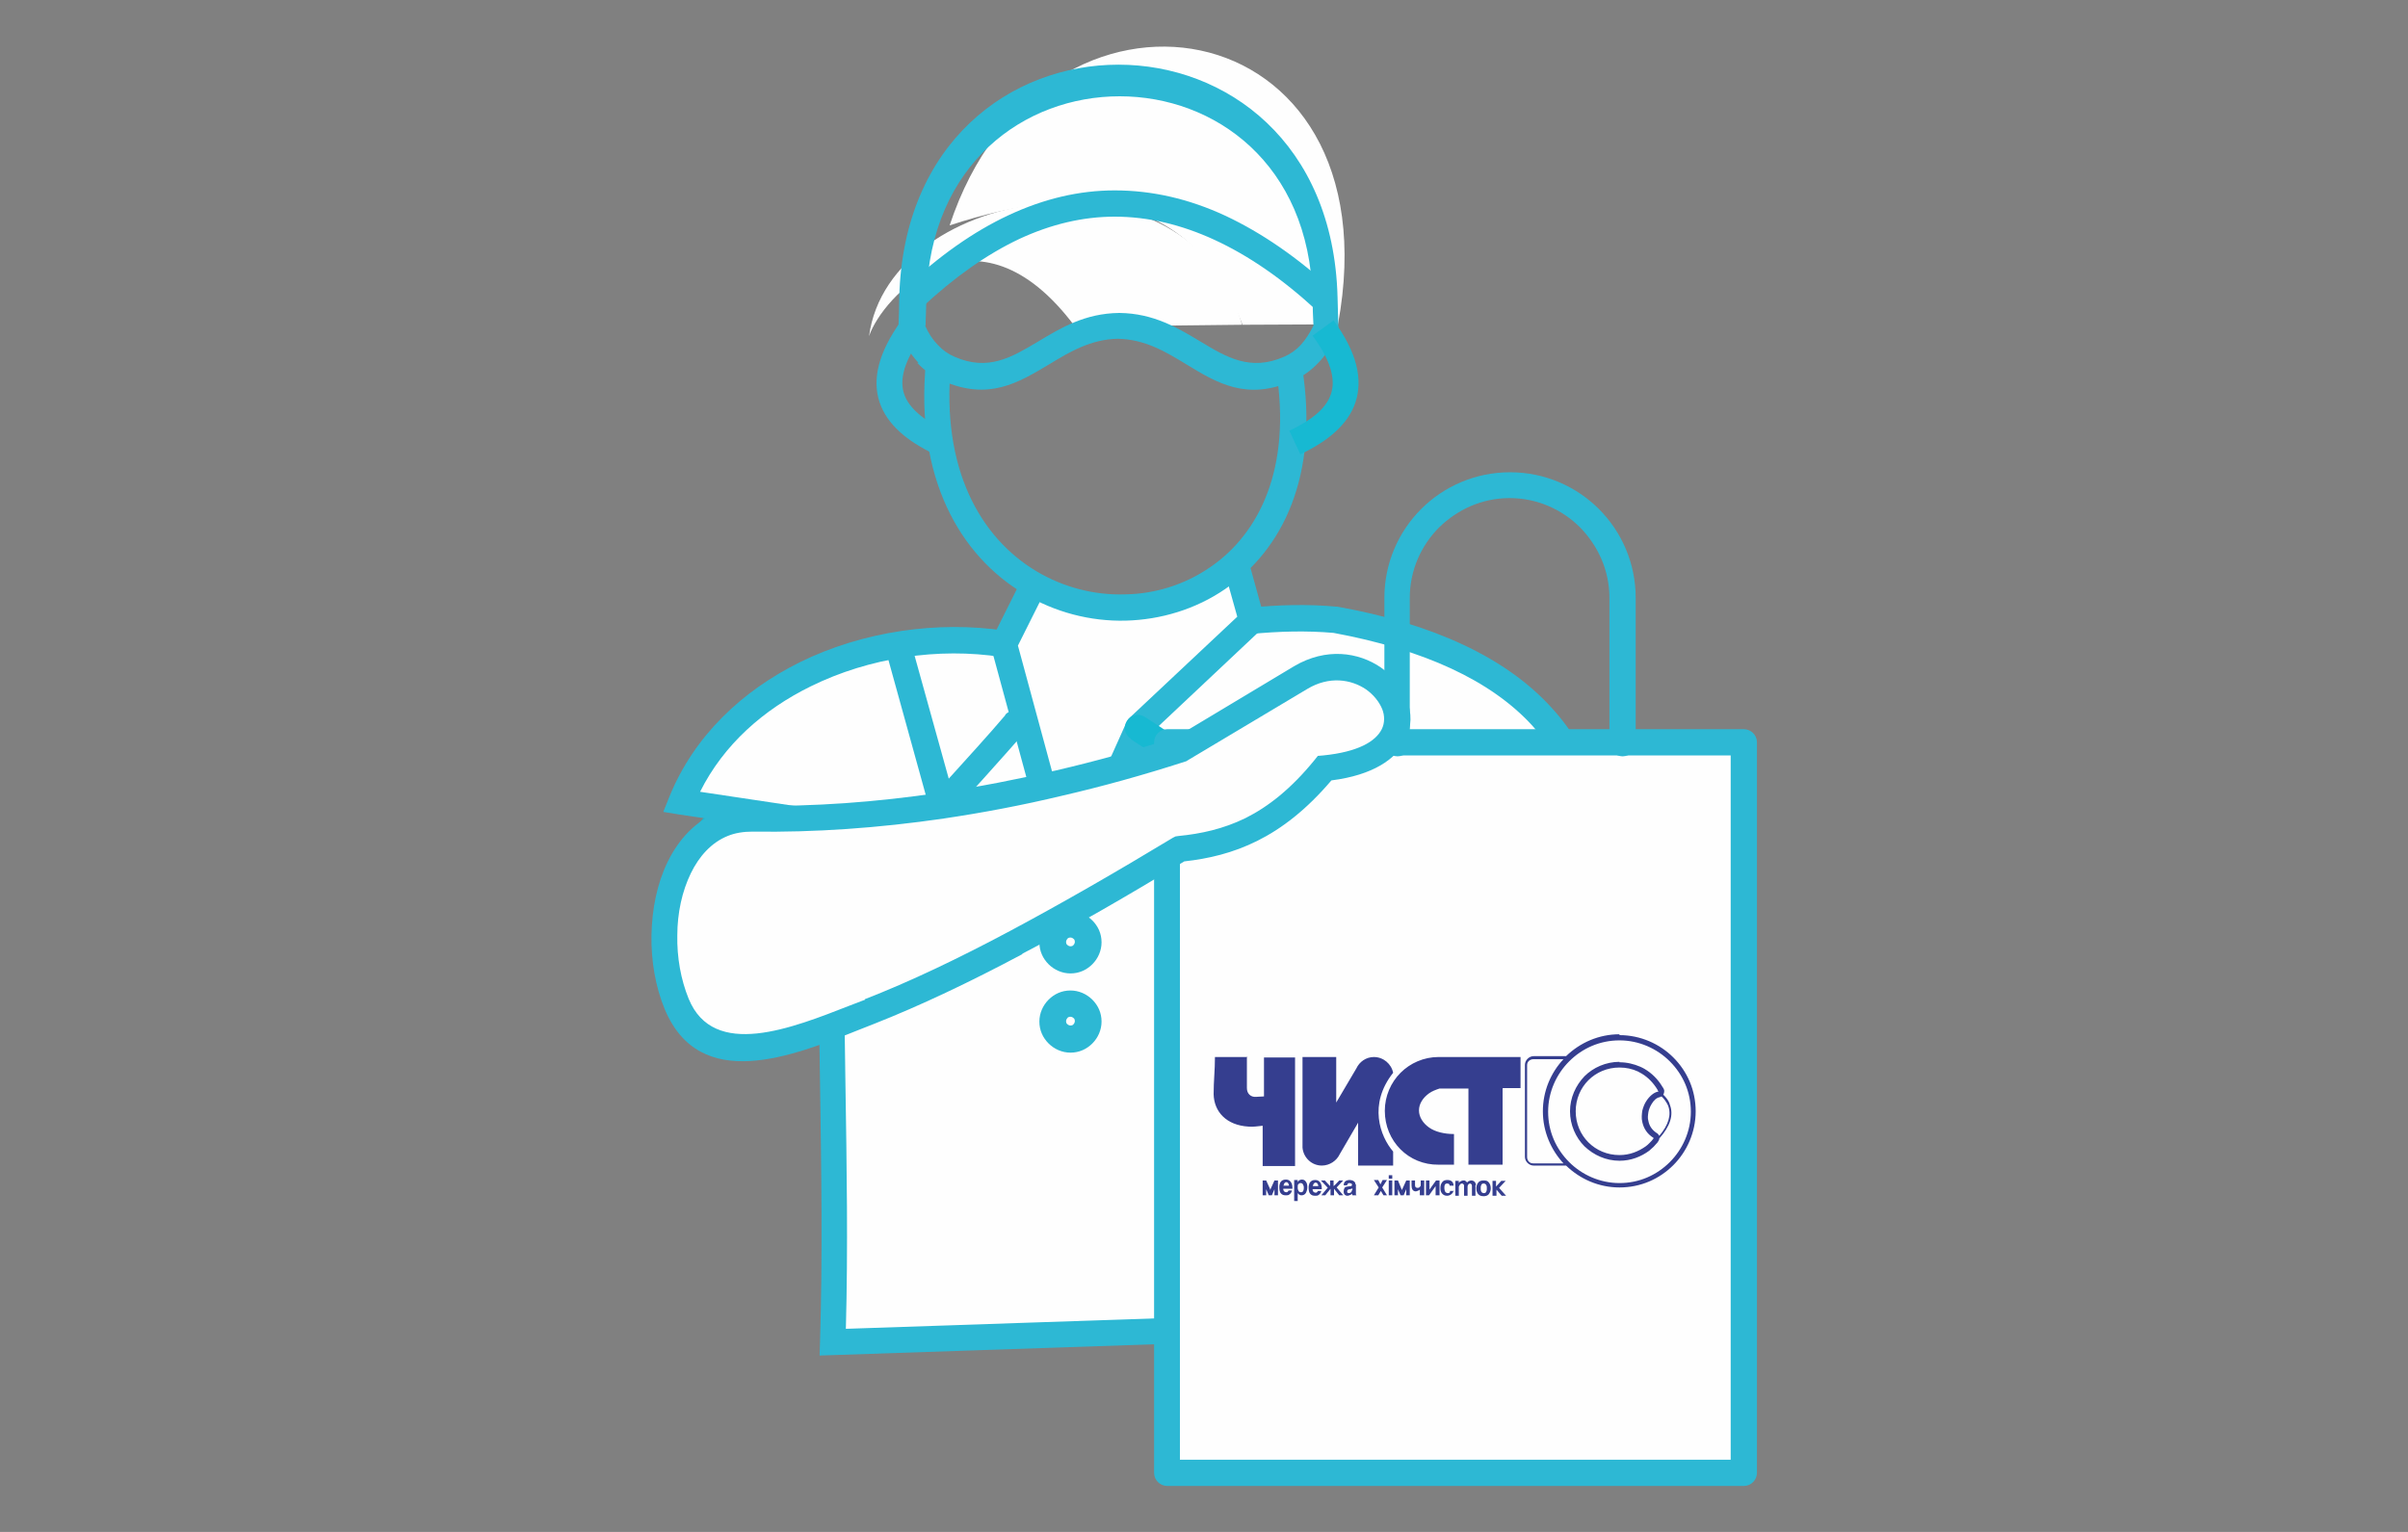 <?xml version="1.0" encoding="UTF-8"?>
<!DOCTYPE svg PUBLIC "-//W3C//DTD SVG 1.1//EN" "http://www.w3.org/Graphics/SVG/1.1/DTD/svg11.dtd">
<!-- Creator: CorelDRAW X6 -->
<svg xmlns="http://www.w3.org/2000/svg" xml:space="preserve" width="55mm" height="35mm" version="1.1" style="shape-rendering:geometricPrecision; text-rendering:geometricPrecision; image-rendering:optimizeQuality; fill-rule:evenodd; clip-rule:evenodd"
viewBox="0 0 5500 3500"
 xmlns:xlink="http://www.w3.org/1999/xlink">
 <rect x="0" y="0" width="5500" height="3500" fill="#808080" stroke="none"/>
 <defs>
  <style type="text/css">
   <![CDATA[
    .str0 {stroke:#17B9D2;stroke-width:30}
    .fil2 {fill:none}
    .fil4 {fill:#353E8F}
    .fil0 {fill:#FEFEFE}
    .fil3 {fill:#17B9D2;fill-rule:nonzero}
    .fil1 {fill:#2DB8D4;fill-rule:nonzero}
   ]]>
  </style>
 </defs>
 <g id="Слой_x0020_1">
  <g id="_1816938048">
   <g>
    <path class="fil0 str0" d="M1541 2014c31,-122 165,-228 221,-226 117,-37 149,-12 208,38 -131,48 -298,140 -429,188z"/>
    <g>
     <path class="fil0" d="M3134 2058c171,-3 334,6 505,3 44,-357 -171,-569 -590,-644 -259,-23 -498,78 -757,55 -281,-43 -622,80 -736,360l346 52c-13,388 12,795 0,1183 465,-16 810,-28 1275,-43 -18,-322 -26,-644 -43,-966z"/>
     <path class="fil1" d="M3134 2028c86,-1 170,0 253,2 75,1 149,3 225,2 14,-155 -26,-279 -112,-374 -95,-104 -249,-174 -454,-212 -126,-11 -249,8 -371,27 -126,20 -253,40 -386,28l-2 0c-143,-22 -301,1 -435,67 -108,53 -199,133 -253,241l307 46 26 4 -1 26c-6,194 -3,392 0,590 3,188 6,377 1,561l1214 -41c-8,-150 -14,-301 -20,-452 -6,-161 -13,-321 -22,-484l-2 -31 31 0zm252 61c-73,-1 -146,-3 -221,-2 8,150 14,302 20,454 6,160 13,320 22,481l2 30 -30 1 -1275 43 -32 1 1 -32c6,-194 3,-392 0,-590 -3,-190 -6,-380 -1,-566l-320 -48 -37 -6 14 -35c57,-140 167,-242 298,-307 144,-71 315,-95 469,-72 126,11 249,-8 371,-27 126,-20 253,-40 385,-28l0 0 2 0c219,39 385,116 489,230 104,113 147,262 125,447l-3 26 -26 0c-86,1 -170,0 -253,-2z"/>
     <line class="fil2 str0" x1="3147" y1="1719" x2="3125" y2= "2058" />
    </g>
    <path class="fil0" d="M1985 768c29,-88 244,-326 471,-21 127,-2 254,-4 381,-5 -116,-428 -806,-320 -852,26z"/>
    <path class="fil0" d="M2169 515c211,-638 1022,-503 887,226 -73,0 -145,1 -218,1 -112,-292 -354,-331 -669,-227z"/>
    <path class="fil0" d="M2357 1343l-65 129c49,182 99,364 148,545 53,-118 106,-237 159,-355 86,-81 173,-162 259,-244l-42 -151c-50,59 -183,120 -322,110 -51,-4 -99,-16 -138,-35z"/>
    <path class="fil1" d="M2385 1355l-60 120 123 454 125 -279c2,-4 4,-7 7,-10l0 0 246 -231 -33 -118c26,-21 42,-43 44,-63l0 0 50 181c3,11 1,23 -8,31l-255 240 -155 347c-3,9 -10,16 -20,19 -16,4 -32,-5 -37,-21l-148 -545 0 0c-2,-7 -1,-14 2,-21l65 -130c16,10 34,19 53,26z"/>
    <path class="fil2" d="M2599 1663l278 182c0,0 195,-297 198,-304"/>
    <path class="fil3" d="M2583 1688c-14,-9 -18,-27 -9,-41 9,-14 27,-18 41,-9l254 166c46,-71 176,-269 181,-277 8,-14 26,-20 40,-12 14,8 20,26 12,40 -2,4 -184,283 -199,305l-1 2c-9,14 -27,18 -41,9l-278 -182z"/>
    <path class="fil0" d="M2445 2111c22,0 40,18 40,40 0,22 -18,40 -40,40 -22,0 -40,-18 -40,-40 0,-22 18,-40 40,-40z"/>
    <path class="fil1" d="M2445 2082c19,0 37,8 50,21 13,13 21,30 21,50 0,19 -8,37 -21,50 -13,13 -30,21 -50,21 -19,0 -37,-8 -50,-21 -13,-13 -21,-30 -21,-50 0,-19 8,-37 21,-50 13,-13 30,-21 50,-21zm7 63c-2,-2 -5,-3 -7,-3 -3,0 -6,1 -7,3 -2,2 -3,5 -3,7 0,3 1,6 3,7 2,2 5,3 7,3 3,0 6,-1 7,-3 2,-2 3,-5 3,-7 0,-3 -1,-6 -3,-7z"/>
    <path class="fil0" d="M2445 2293c22,0 40,18 40,40 0,22 -18,40 -40,40 -22,0 -40,-18 -40,-40 0,-22 18,-40 40,-40z"/>
    <path class="fil1" d="M2445 2263c19,0 37,8 50,21 13,13 21,30 21,50 0,19 -8,37 -21,50 -13,13 -30,21 -50,21 -19,0 -37,-8 -50,-21 -13,-13 -21,-30 -21,-50 0,-19 8,-37 21,-50 13,-13 30,-21 50,-21zm7 63c-2,-2 -5,-3 -7,-3 -3,0 -6,1 -7,3 -2,2 -3,5 -3,7 0,3 1,6 3,7 2,2 5,3 7,3 3,0 6,-1 7,-3 2,-2 3,-5 3,-7 0,-3 -1,-6 -3,-7z"/>
    <g>
     <polygon class="fil0" points="2666,1695 3983,1695 3983,3364 2666,3364 "/>
     <path class="fil1" d="M2666 1666l1 0 1316 0c16,0 30,13 30,30l0 1 0 1668c0,16 -13,30 -30,30l-1 0 -1316 0c-16,0 -30,-13 -30,-30l0 -1 0 -1668c0,-16 13,-30 30,-30zm1287 60l-1258 0 0 1609 1258 0 0 -1609z"/>
     <path class="fil4" d="M3286 2678l0 0m-436 -263l-75 0c0,31 -3,54 -3,85 1,40 29,71 80,74 11,1 21,-1 32,-2l0 92 74 0 0 -248 -71 0 0 89 -18 1c-12,1 -21,-7 -21,-20l0 -70zm332 217l0 31 -80 0 0 -98 -42 72c-7,15 -23,26 -41,26 -23,0 -42,-18 -44,-41l0 0 0 -207 77 0 0 104 46 -78c7,-15 22,-26 40,-26 22,0 40,16 44,36 -57,72 -30,145 0,180 0,0 0,0 0,0l0 0c0,0 0,0 0,0zm517 -205l0 0c17,0 33,4 47,10 4,2 7,3 10,5 17,10 31,24 41,41 3,4 5,8 4,12 0,2 -1,4 -2,6 3,3 6,6 8,9 3,4 6,9 7,14 9,23 1,49 -24,77 0,3 -2,6 -4,9l0 0 0 0c-3,3 -6,7 -9,10 -3,3 -7,6 -10,9 -19,14 -42,23 -68,23l0 0c-31,0 -59,-13 -80,-33 -20,-20 -33,-49 -33,-80l0 0 0 0c0,-31 13,-59 33,-80 20,-20 49,-33 80,-33l0 0zm96 78c-1,1 -3,1 -5,2 -6,1 -13,7 -18,16 -3,5 -6,12 -7,18 -1,7 -2,14 0,20 2,11 8,21 21,29 0,0 1,1 1,1 1,1 2,3 3,4 21,-25 28,-48 20,-69 -2,-4 -4,-8 -7,-12 -2,-3 -5,-6 -8,-9zm-7 -11c0,-1 -1,-2 -2,-3l0 -1c-9,-15 -21,-28 -36,-37 -3,-2 -6,-3 -9,-5 -13,-6 -27,-9 -42,-9l0 0 0 0c-28,0 -53,11 -71,29 -18,18 -29,43 -29,71l0 0 0 0c0,28 11,53 29,71 18,18 43,29 71,29l0 0c23,0 43,-8 60,-20 3,-2 6,-5 9,-8 3,-3 6,-6 8,-9l0 0 0 0 0 0c1,-1 1,-2 1,-2 0,0 0,0 0,0 -16,-10 -23,-23 -26,-37 -2,-8 -1,-17 0,-25 2,-8 5,-16 9,-22 7,-11 17,-20 27,-22l0 0zm-89 -129l0 0c48,0 92,20 123,51 32,32 51,75 51,123l0 0 0 0c0,48 -20,92 -51,123 -32,32 -75,51 -123,51l0 0 0 0c-47,0 -90,-19 -122,-50l-74 0 0 0c-5,0 -10,-2 -14,-6 -4,-4 -6,-9 -6,-14l0 0 0 -210c0,-5 2,-10 6,-14l0 0c4,-4 9,-6 14,-6l0 0 74 0c32,-31 75,-50 122,-50l0 0zm-127 294c-29,-31 -48,-73 -48,-120l0 0 0 0c0,-46 18,-88 47,-119l-69 0 0 0c-4,0 -8,2 -10,4 -3,3 -4,6 -4,10l0 210 0 0c0,4 2,8 4,10 3,3 6,4 10,4l0 0 69 0zm127 -282l0 0 0 0c-45,0 -85,18 -115,48 -29,29 -48,70 -48,115l0 0 0 0c0,45 18,85 48,115 29,29 70,48 115,48l0 0 0 0c45,0 85,-18 115,-48 29,-29 48,-70 48,-115l0 0 0 0c0,-45 -18,-85 -48,-115 -29,-29 -70,-48 -115,-48zm-329 331l0 24 -8 0 0 -21c0,-2 0,-4 -1,-5 -1,-1 -2,-2 -3,-2 -3,0 -6,3 -6,7l0 21 -8 0 0 -21c0,-2 0,-4 -1,-5 -1,-1 -2,-2 -4,-2 -3,0 -5,3 -7,7l0 21 -8 0 0 -34 8 0 0 5c1,-2 2,-3 4,-4 2,-1 4,-2 6,-2 2,0 4,0 5,1 1,1 3,2 4,4 1,-2 2,-3 3,-3 2,-1 4,-2 6,-2 3,0 6,1 8,3 2,2 3,5 3,8zm47 24l-8 0 0 -34 8 0 0 13 12 -13 10 0 -15 16 16 18 -10 0 -12 -14 0 14zm-28 1c-5,0 -9,-1 -12,-4 -3,-3 -5,-8 -5,-14 0,-6 2,-10 5,-14 3,-3 7,-4 12,-4 5,0 9,1 11,4 3,3 5,8 5,14 0,6 -2,10 -5,14 -3,3 -7,4 -11,4zm0 -29c-3,0 -5,1 -6,4 -1,2 -1,4 -1,7 0,3 0,5 1,7 1,2 3,4 6,4 3,0 5,-1 6,-4 1,-2 1,-4 1,-7 0,-3 0,-5 -1,-7 -1,-2 -3,-4 -6,-4zm-69 16c-1,7 -8,12 -15,12 -5,0 -9,-2 -12,-6 -2,-3 -3,-7 -3,-11 0,-6 1,-10 4,-14 3,-4 7,-5 12,-5 8,0 14,4 14,13l-9 0c0,-3 -1,-5 -6,-5 -2,0 -4,1 -5,3 -1,2 -1,4 -1,7 0,4 1,7 2,9 1,2 3,2 5,3 3,0 6,0 6,-5l9 0zm-33 11l-8 0 0 -21 -15 21 -7 0 0 -34 8 0 0 21 15 -21 8 0 0 34zm-36 0l-8 0 0 -13c-1,1 -3,2 -3,2 -3,1 -5,2 -6,2 -8,0 -10,-7 -10,-14l0 -11 8 0 0 11c0,4 2,6 6,6 4,0 5,-2 7,-5l0 -12 8 0 0 34zm-49 -12l0 0 0 0 -9 -22 -8 0 0 34 8 0 0 -14 0 0 6 14 4 0 3 0 6 -14 0 0 0 14 8 0 0 -34 -8 0 -10 22zm-30 -22l8 0 0 34 -8 0 0 -34zm8 -4l-8 0 0 -8 8 0 0 8zm-10 38l-10 0 -6 -10 -6 10 -10 0 11 -18 -11 -17 10 0 5 10 5 -10 10 0 -11 17 11 18zm-137 -18l-15 18 9 0c4,-5 8,-10 12,-15l0 15 8 0 0 -15c4,5 8,10 12,15l9 0 -15 -18 15 -16 -9 0c-4,4 -8,9 -13,13l0 -13 -8 0 0 13c-4,-4 -8,-9 -12,-13l-9 0 15 16zm-131 6l0 0 0 0 -10 -22 -8 0 0 34 8 0 0 -14 0 0 6 14 4 0 3 0 6 -14 0 0 0 14 8 0 0 -34 -8 0 -10 22zm195 -13l0 19c0,2 0,3 0,4 0,1 1,1 1,1l0 1 -9 0c0,-1 -1,-3 -1,-4 -1,2 -3,3 -4,3 -2,1 -4,2 -6,2 -3,0 -5,-1 -6,-2 -2,-2 -3,-4 -3,-8 0,-3 1,-6 2,-8 2,-2 4,-3 7,-3l7 -1c1,0 2,0 2,-1 1,0 1,-1 1,-2 0,-2 -1,-3 -2,-3 -1,0 -2,-1 -4,-1 -2,0 -3,1 -4,2 -1,1 -1,2 -1,3l-8 0c0,-5 2,-8 5,-10 2,-1 5,-2 9,-2 3,0 6,1 8,2 3,2 5,4 5,8zm-8 13l0 -4c0,0 -1,1 -2,1 -1,0 -2,1 -4,1 -2,0 -3,1 -4,1 -1,1 -2,2 -2,4 0,1 0,3 1,3 1,1 2,1 3,1 2,0 4,-1 5,-2 1,-1 2,-3 2,-5zm-79 2l8 0c-1,4 -3,7 -6,9 -2,2 -5,2 -8,2 -5,0 -8,-1 -11,-4 -3,-3 -4,-8 -4,-15 0,-4 1,-7 2,-10 3,-5 7,-7 13,-7 4,0 7,1 10,4 3,3 5,8 5,15l0 2 -21 0c0,3 1,5 2,6 1,1 3,2 5,2 1,0 2,0 3,-1 1,-1 2,-2 2,-3zm-12 -11l13 0c0,-3 -1,-4 -2,-6 -1,-1 -2,-2 -4,-2 -2,0 -3,1 -4,2 -1,1 -2,3 -2,5zm-34 4c0,3 1,5 2,7 1,2 3,3 6,3 2,0 4,-1 5,-4 1,-2 1,-4 1,-7 0,-3 -1,-5 -2,-7 -1,-2 -3,-3 -5,-3 -3,0 -4,1 -6,3 -1,2 -1,4 -1,8zm0 -18l0 5c1,-2 2,-3 3,-4 2,-1 4,-2 6,-2 4,0 7,1 9,4 3,3 4,8 4,13 0,5 -1,9 -3,13 -2,4 -6,6 -10,6 -3,0 -5,-1 -6,-2 -1,-1 -2,-2 -3,-3l0 18 -8 0 0 -48 8 0zm-21 24l8 0c-1,4 -3,7 -6,9 -2,2 -5,2 -8,2 -5,0 -8,-1 -11,-4 -3,-3 -4,-8 -4,-15 0,-4 1,-7 2,-10 3,-5 7,-7 13,-7 4,0 7,1 10,4 3,3 5,8 5,15l0 2 -21 0c0,3 1,5 2,6 1,1 3,2 5,2 1,0 2,0 3,-1 1,-1 2,-2 2,-3zm-12 -11l13 0c0,-3 -1,-4 -2,-6 -1,-1 -2,-2 -4,-2 -2,0 -3,1 -4,2 -1,1 -2,3 -2,5zm501 -222l0 174 -78 0 0 -174 -66 0c-9,3 -17,6 -24,11 -14,10 -23,24 -23,39l0 0c0,15 9,29 23,39 14,10 35,15 57,15l0 70 -35 0c-69,1 -123,-54 -123,-123l0 0 0 0c0,-34 14,-65 36,-87 22,-22 53,-36 87,-36l0 0 187 0 0 71 -40 0z"/>
    </g>
    <path class="fil0" d="M1986 2311c207,-81 451,-215 709,-371 108,-10 218,-47 330,-184 310,-31 124,-314 -55,-207 -91,54 -182,109 -273,163 -189,61 -371,103 -547,129 -149,22 -293,32 -432,30 -187,-2 -243,255 -174,423 74,180 295,74 441,18z"/>
    <path class="fil1" d="M1975 2283c103,-40 214,-93 332,-156 118,-63 243,-135 372,-213l6 -3 7 -1c51,-5 102,-16 153,-41 52,-26 104,-67 157,-132l8 -10 12 -1c80,-8 120,-32 134,-60l0 0c7,-14 7,-31 1,-46 -7,-17 -20,-33 -37,-45l0 0c-34,-23 -84,-31 -134,-1l-273 163 -3 2 -3 1c-96,31 -190,57 -281,78 -92,22 -182,39 -270,52 -75,11 -149,19 -222,24 -72,5 -144,7 -215,6 -21,0 -40,3 -57,10l0 0c-37,15 -65,46 -84,85 -20,41 -31,91 -31,142 -1,50 8,101 26,145 57,139 236,67 369,15l0 0 34 -13zm360 -103c-120,64 -234,118 -338,159 -13,5 -23,9 -33,13l0 0c-155,62 -366,146 -446,-47 -21,-51 -31,-110 -30,-168 1,-60 13,-119 37,-168 25,-51 63,-93 114,-113l0 0c24,-10 51,-15 81,-15 68,1 138,-1 210,-6 71,-5 144,-13 217,-24 87,-13 175,-30 266,-51 90,-21 181,-46 273,-76l270 -162c73,-43 147,-32 198,3l0 0c27,19 48,45 59,73 12,30 12,63 -3,93l0 0c-21,43 -74,80 -169,92 -57,67 -113,110 -169,138 -56,28 -112,41 -167,47 -127,77 -251,149 -370,211z"/>
    <path class="fil1" d="M3222 1698c0,16 -13,30 -30,30 -16,0 -30,-13 -30,-30l0 -332c0,-79 32,-151 84,-203 52,-52 124,-84 203,-84 79,0 151,32 203,84 52,52 84,124 84,203l0 332c0,16 -13,30 -30,30 -16,0 -30,-13 -30,-30l0 -332c0,-63 -26,-119 -67,-161 -41,-41 -98,-67 -161,-67 -63,0 -119,26 -161,67 -41,41 -67,98 -67,161l0 332z"/>
    <path class="fil2" d="M2318 1654c-46,55 -167,187 -167,187l-99 -358"/>
    <path class="fil1" d="M2295 1634c11,-13 29,-14 42,-4 13,11 14,29 4,42 -32,38 -167,187 -167,187 -11,12 -30,13 -42,2 -4,-4 -7,-9 -9,-14l0 0 -99 -358c-4,-16 5,-32 21,-37 16,-4 32,5 37,21l85 306c36,-40 92,-101 130,-146z"/>
   </g>
   <path class="fil1" d="M2113 744c8,18 18,33 29,44 11,12 24,21 38,27 77,34 131,1 190,-34 53,-32 108,-65 186,-66l1 0c78,1 133,34 186,66 58,35 113,68 190,34 14,-6 27,-15 38,-27 11,-12 20,-26 29,-44 -1,-20 -2,-42 -2,-65 -16,-612 -865,-612 -882,0 -1,23 -1,45 -2,65zm-15 85c-17,-18 -31,-40 -43,-67l-3 -6 0 -7c1,-24 2,-47 2,-71 19,-707 982,-707 1001,0 1,24 1,48 2,71l0 7 -3 6c-12,27 -26,50 -43,67 -17,18 -37,32 -58,41 -105,46 -172,6 -244,-38 -46,-28 -94,-57 -156,-58 -61,1 -110,30 -156,58 -72,43 -139,84 -244,38 -21,-9 -41,-23 -58,-41z"/>
   <path class="fil1" d="M2065 660c79,-75 159,-131 238,-168 81,-38 162,-57 243,-57 85,0 169,19 253,58 83,39 166,96 248,172l-40 44c-78,-72 -155,-125 -233,-161 -76,-35 -152,-53 -228,-53 -72,0 -145,17 -218,51 -74,35 -148,87 -223,157l-41 -43z"/>
   <path class="fil1" d="M2172 831c-23,241 68,398 195,474 62,37 132,55 202,53 69,-1 137,-22 195,-62 113,-77 186,-227 151,-449l59 -9c40,249 -45,419 -176,508 -67,46 -147,70 -227,72 -80,2 -162,-19 -233,-62 -144,-86 -249,-263 -223,-530l59 6z"/>
   <path class="fil1" d="M2107 767c-42,57 -53,100 -42,133 11,33 46,61 95,84l-25 54c-63,-30 -109,-68 -126,-119 -17,-51 -4,-112 50,-187l48 35z"/>
   <path class="fil3" d="M3046 732c54,74 67,135 50,187 -17,51 -63,89 -126,119l-25 -54c49,-23 84,-50 95,-84 11,-33 0,-76 -42,-133l48 -35z"/>
  </g>
 </g>
</svg>
